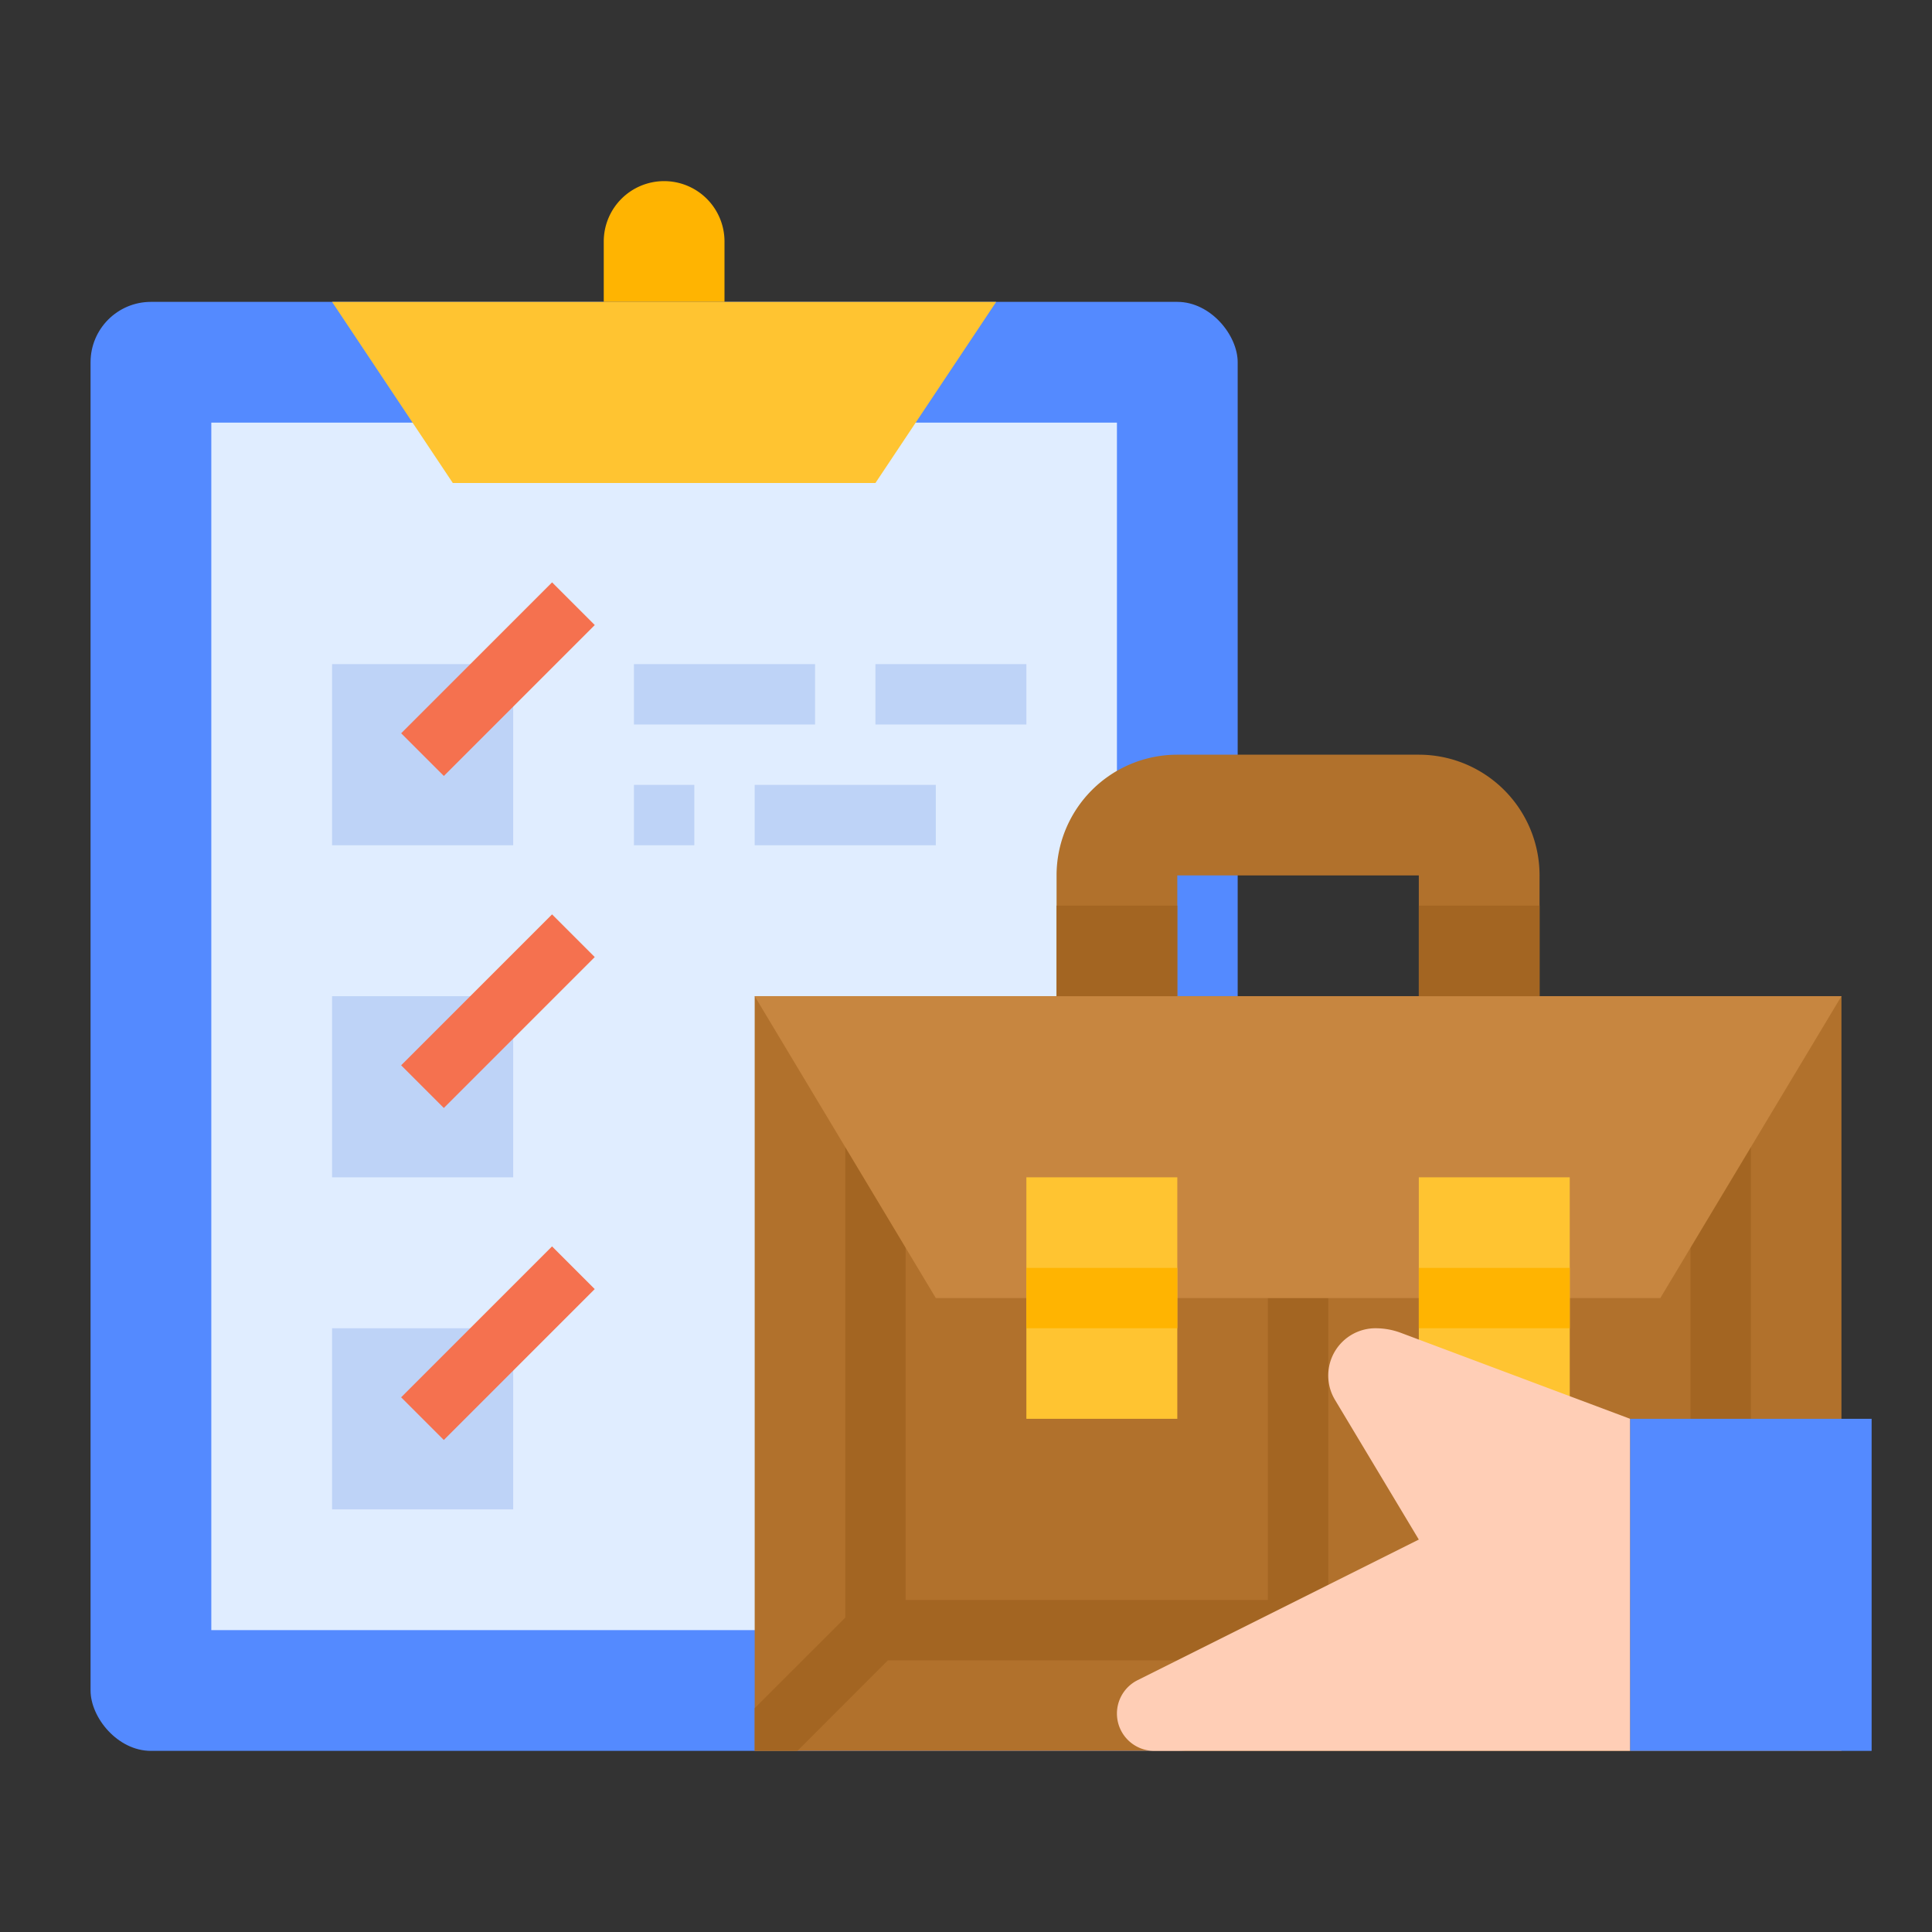 <svg height="512" width="512" xmlns="http://www.w3.org/2000/svg"><rect width="100%" height="100%" fill="#333333" stroke="none"/><rect fill="#548aff" height="384" rx="16" width="304" x="24" y="80"/><path d="M56 112h240v320H56z" fill="#e0edff"/><path d="M192 80V64a16 16 0 00-16-16 16 16 0 00-16 16v16z" fill="#ffb401"/><path d="M264 80l-32 48H120L88 80z" fill="#ffc431"/><path d="M88 352h48v48H88z" fill="#bed3f7"/><path d="M106.302 370.302l39.994-39.994 11.312 11.312-39.994 39.994z" fill="#f5714f"/><path d="M88 264h48v48H88zM88 176h48v48H88z" fill="#bed3f7"/><path d="M106.308 282.314l39.994-39.994 11.312 11.312-39.994 39.994z" fill="#f5714f"/><path d="M168 176h48v16h-48z" fill="#bed3f7"/><path d="M106.315 194.326l39.994-39.994 11.312 11.312-39.994 39.994z" fill="#f5714f"/><g fill="#bed3f7"><path d="M232 176h40v16h-40zM200 208h48v16h-48zM168 208h16v16h-16z"/></g><path d="M376 200h-64a32 32 0 00-32 32v32h32v-32h64v32h32v-32a32 32 0 00-32-32zM200 264h288v200H200z" fill="#b1712c"/><path d="M488 452.68V464h-11.32l-23.99-24H235.31l-23.99 24H200v-11.32l24-23.99V296h16v128h96v-80h16v80h96V296h16v132.69z" fill="#a36522"/><path d="M440 344l48-80H200l48 80z" fill="#c78640"/><path d="M272 312h40v64h-40zM376 312h40v64h-40z" fill="#ffc431"/><path d="M280 240h32v24h-32zM376 240h32v24h-32z" fill="#a36522"/><path d="M272 336h40v16h-40zM376 336h40v16h-40z" fill="#ffb401"/><path d="M296 454.111a9.889 9.889 0 015.466-8.844L376 408l-22.214-37.024A12.53 12.53 0 01352 364.53 12.53 12.53 0 01364.53 352a19.139 19.139 0 016.72 1.219L432 376v88H305.889a9.889 9.889 0 01-9.889-9.889z" fill="#ffceb6"/><path d="M432 376h64v88h-64z" fill="#548aff"/></svg>